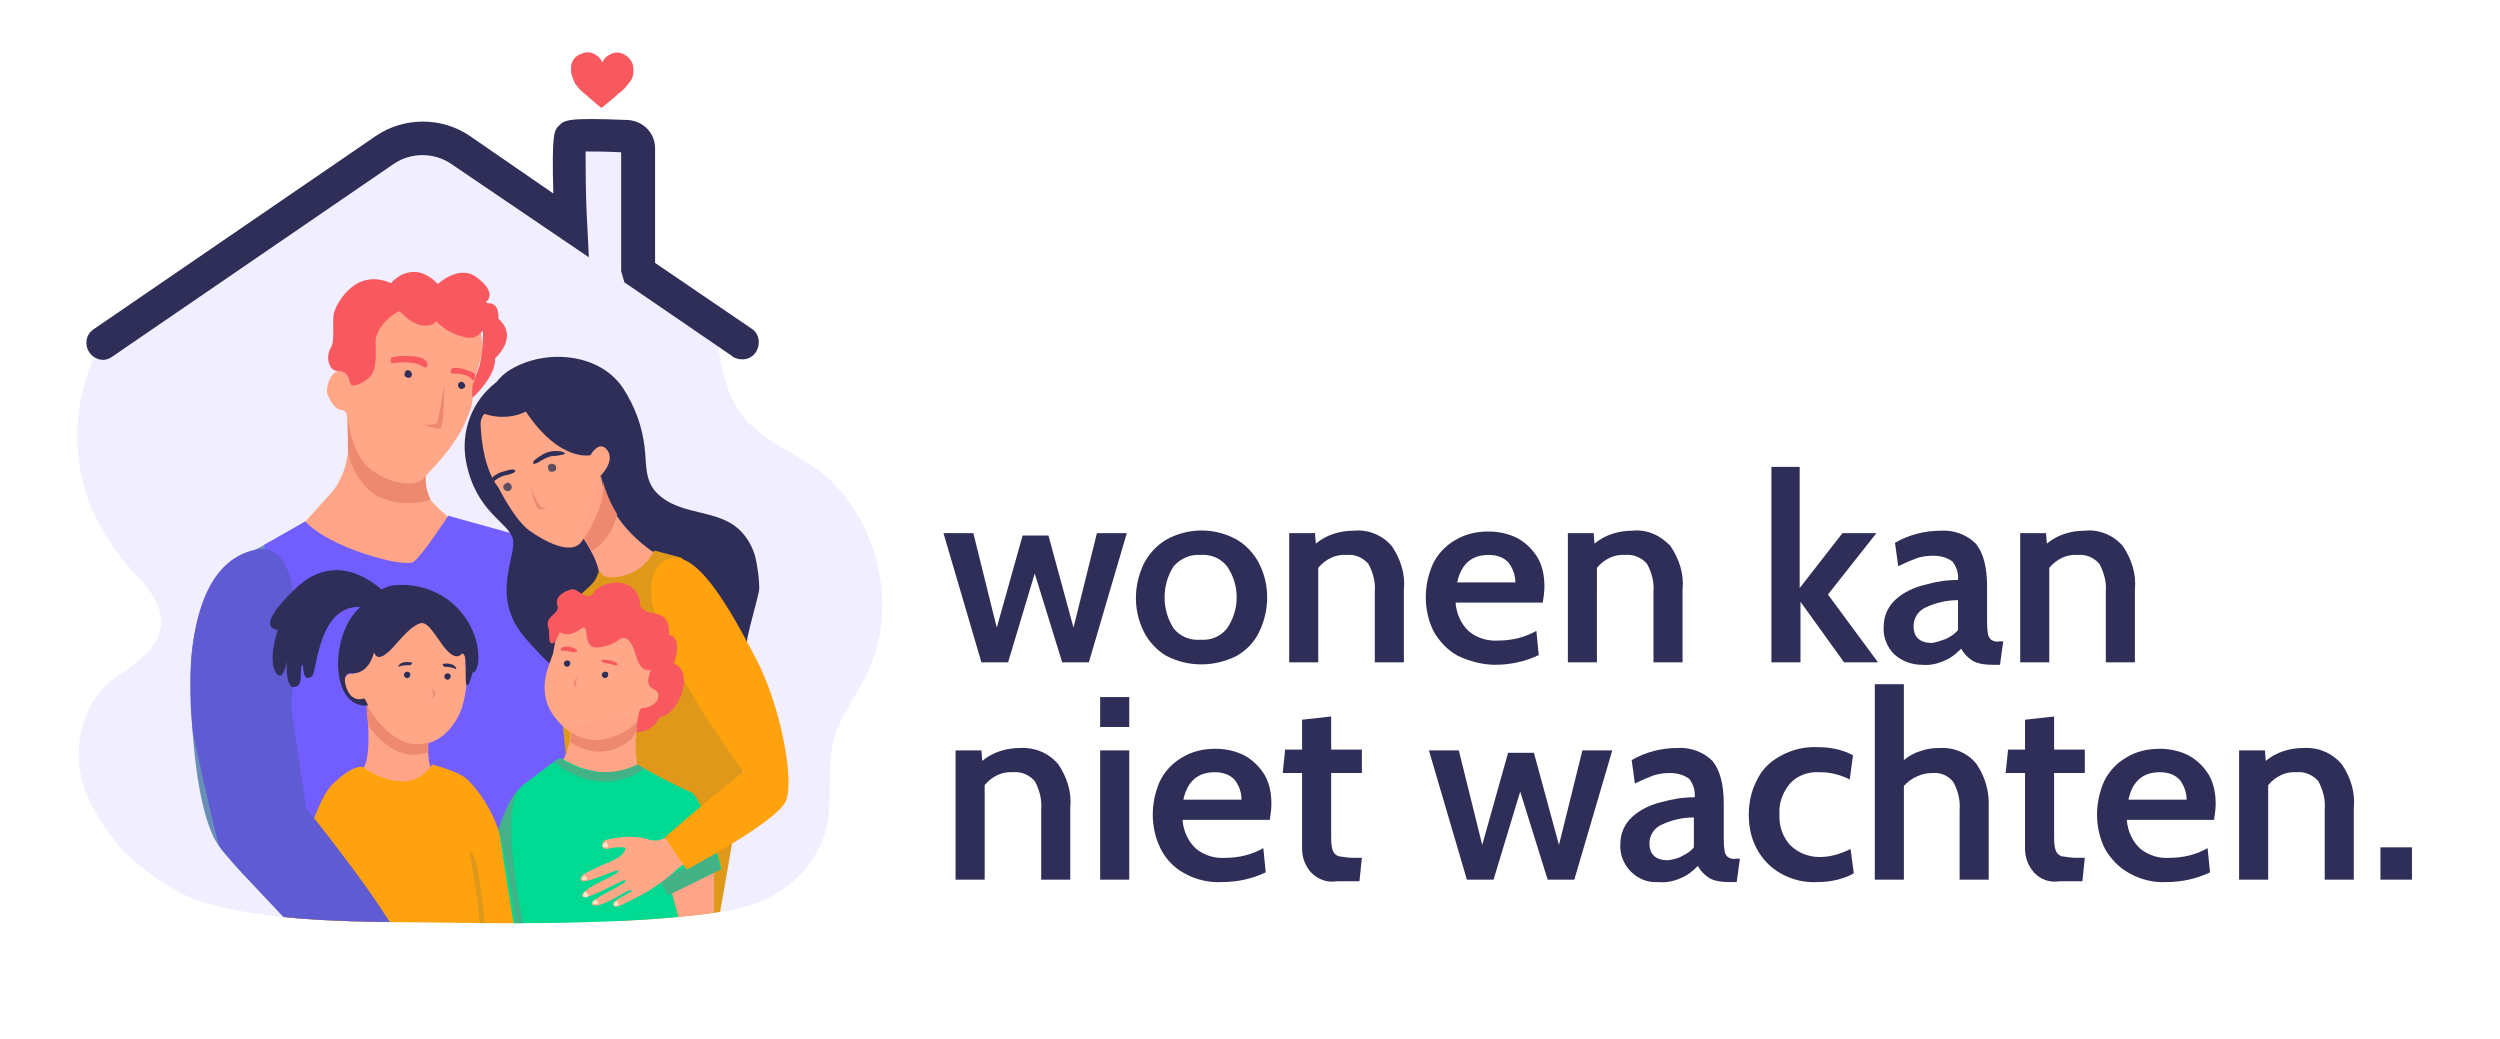 <?xml version="1.0" encoding="utf-8"?>
<!-- Generator: Adobe Illustrator 26.0.3, SVG Export Plug-In . SVG Version: 6.00 Build 0)  -->
<svg version="1.1" id="Group_116" xmlns="http://www.w3.org/2000/svg" xmlns:xlink="http://www.w3.org/1999/xlink" x="0px" y="0px"
	 viewBox="0 0 309.5 128.6" style="enable-background:new 0 0 309.5 128.6;" xml:space="preserve">
<style type="text/css">
	.st0{clip-path:url(#SVGID_00000173850399277938933240000004457382353057843618_);}
	.st1{fill:#F1EFFF;}
	.st2{fill:#698FB8;}
	.st3{fill:#725EFF;}
	.st4{fill:#FFA587;}
	.st5{fill:#ED896E;}
	.st6{fill:#2F2E58;}
	.st7{fill:#FFA787;}
	.st8{fill:#FFA20E;}
	.st9{fill:#DF9819;}
	.st10{fill:#00D992;}
	.st11{fill:#43B286;}
	.st12{fill:#5F5BD3;}
	.st13{fill:#FFE3C7;}
	.st14{fill:#F8595F;}
	.st15{fill:#5E4E61;}
</style>
<g id="Group_115">
	<g id="Group_112" transform="translate(0 10.453)">
		<g>
			<defs>
				<path id="SVGID_1_" d="M72.8,6.5c-2.4,0.3-0.7,9.5-4.4,9.7c-1.5,0.1-4.3-2.3-7.1-4.7c-3-2.5-6-5-7.7-4.7c-6,1.3-11.5,3.4-14.4,6
					c-5.2,4.7-11.3,6-16.3,10.9c-3.1,3-7.5,3.7-9.9,7.5c-3.8,6.3-4.5,14.1-1.8,21c1.5,3.3,3.5,6.4,6.1,9c2.6,2.9,3.9,5.8,1.1,9
					c-1.2,1.2-2.6,2.3-4.2,3.2c-3.6,2.6-5.1,7.7-4.2,12.1c1.2,5.7,7.4,12.9,12.3,14.8c9.7,3.8,23.4,3.3,35.2,3.5
					c36.2,0.5,39.6-3.6,40.3-4c4.3-2.6,8-11.4,6.4-15.3c-1.4-3.2,0.6-6,2.7-8.3c2.6-3,4.3-5.5,4.3-9.6c0-1.2-0.1-2.3-0.2-3.4
					c-0.4-3.7-1.5-7.3-3.4-10.6c-2.9-5-7.2-6.7-12.1-9c-5-2.3-5.4-8.7-6.7-15.7c-0.5-3-8-2-9.2-5c-2-4.9,1.9-16.4-5.7-16.4
					C73.4,6.4,73.1,6.5,72.8,6.5"/>
			</defs>
			<clipPath id="SVGID_00000160873692386617541120000001246840637504484794_">
				<use xlink:href="#SVGID_1_"  style="overflow:visible;"/>
			</clipPath>
			<g style="clip-path:url(#SVGID_00000160873692386617541120000001246840637504484794_);">
				<path class="st1" d="M73.7,6.4c-0.3,0-0.6,0-0.9,0.1c-2.4,0.3-0.7,9.5-4.4,9.7c0,0,0,0-0.1,0c-1.5,0-4.3-2.4-7.1-4.7
					c-2.8-2.4-5.6-4.7-7.4-4.7c-0.1,0-0.2,0-0.3,0c-6,1.3-11.5,3.4-14.4,6c-5.2,4.7-11.3,6-16.3,10.9c-3.1,3-7.5,3.7-9.9,7.5
					c-3.8,6.3-4.5,14.1-1.8,21c1.5,3.3,3.5,6.4,6.1,9c2.3,2.6,3.7,5.9,1.1,8.9c-1.6,1.8-3.9,2.9-5.6,4.7c-3.2,3.3-3.9,8.5-2.3,12.8
					c2.6,7,10.2,12.6,16.9,14.5c3.7,1.1,7.5,1.4,11.2,1.4c3.1,0,6.2-0.2,9.3-0.4c3.1-0.2,6.2-0.4,9.3-0.4c0.8,0,1.6,0,2.4,0
					c3.8,0.2,7.6,0.2,11.4,0.2c3.3,0,6.6,0,9.9-0.1c5.9-0.1,11.4,0.2,16.3-3.3c2.3-1.6,4.1-4,5-6.7c1.2-3.8,0.1-7.8,1.1-11.6
					c0.7-2.8,2.6-5.2,3.9-7.8c1.6-3.1,2.3-6.6,2.1-10.1v0c-0.3-5.1-2.3-10-5.8-13.7c-3.3-3.5-7.3-4.3-10.7-7.7
					c-3.6-3.6-3.6-9.2-4.5-13.9c-0.5-3-8-2-9.2-5C77.3,18,81.3,6.4,73.7,6.4"/>
			</g>
			<g id="Group_111" style="clip-path:url(#SVGID_00000160873692386617541120000001246840637504484794_);">
				<path id="Path_190" class="st2" d="M65.3,56.2c0,0-7.2-1.7-9.9-2.7c0,0-2.2,4.9-4.3,5.7c0,0-10.3-1.3-13.4-5c0,0-6,3.5-8.3,4.5
					s-5.8,6.3-5.8,14.3s0.9,16.3,2.9,20.3s17.4,17.7,17.4,17.7l6.6-4c0,0-7.5-9.1-11.4-12.9c0,0,24.3,4,26.9,2.5
					C75,91.5,72.8,59.5,65.3,56.2"/>
				<path id="Path_191" class="st3" d="M38.6,91.3l-1.1-1.2l-1.9-12.8c-0.1-2.6-0.1-5.2,0-7.8c0.3-1.5,8.2-5.9,11.1-6.6
					c9.2-2.4,19.7-8.2,19.7-8.2l10.8,23.2l2.2,21.6H52.6L38.6,91.3z"/>
				<path id="Path_192" class="st4" d="M42.8,40.3c0,0,1.7,6.7-2.1,10.6L37,55c0,0,10,6.6,14.5,4.6s4.8-5.4,4.8-5.4
					s-3.2-2.4-3.5-3.7c-0.1-1.6-0.1-3.1,0.1-4.7L42.8,40.3z"/>
				<path id="Path_193" class="st3" d="M67.4,56.7l-11.9-3.3c0,0-3.2,4.9-4.3,5.7s-10.4-1.7-13.4-5l-5.1,2.9c0,0,2.8,15.6,2.8,17.2
					s35.5-9,35.5-9L67.4,56.7z"/>
				<path id="Path_194" class="st5" d="M46.9,47.2c-2.5-1.4-3.9-5.8-3.9-5.8s0.1,4.1,0.1,4.1c0.4,2,1.4,3.7,2.9,5
					c2.4,1.8,6.1,1.4,7.3,0.9c-0.5-1.1-0.7-2.2-0.7-3.4C50.8,48.6,48.7,48.3,46.9,47.2"/>
				<path id="Path_195" class="st6" d="M61.4,36.9c-3,2.3-4.4,6.1-3.7,9.8c1.2,6.3,5.3,7.5,5.8,9.6s-2.9,7.1,1.5,12.2s4.7,4,4.7,4
					l8.5-7.9L61.4,36.9z"/>
				<path id="Path_196" class="st7" d="M59.5,41.9c0,0,0,5.2,2.2,8c0,0,2,4,3.8,5.3s5.2,3.2,6.5,1.4s3-5,2.6-7.4l-0.1-0.9
					c0.8-0.5,1.2-1.4,1.2-2.3c-0.1-1.7-1.8-1.7-2.1-0.8s-2.2,0.6-2.4,0.2s-3.5-6.6-7.1-6.2S59.6,40.8,59.5,41.9"/>
				<path id="Path_197" class="st6" d="M59.5,40.6c0,0,1.1-3.8,3.7-5.3c4.3-2.6,11.1-2.1,14,2.4c1.4,2.2,2.3,4.6,2.6,7.2
					c0.3,2.4-0.1,4.5,2.1,6.2c2.8,2.2,6.9,1.6,9.5,3.9c1.1,1,1.9,2.4,2.2,3.9c0.2,1.1,0.4,2.3,0.4,3.5c0,0.8-1.8,6.5-1.5,6.9
					c0,0-6.4-10.3-9-10.6c-1.9-0.2-6.2,3.3-8.9-7.1l-0.3-3.1c0,0,1.9-1.8,0.9-3.2c-1-1.4-2.1,0.6-2.1,0.6s-3.8,0.9-8-5.4
					C63.5,41.3,61.4,41.4,59.5,40.6"/>
				<path id="Path_198" class="st4" d="M45.4,77c0,0,0.7,6.1-0.4,7.6c2.4,2.1,5.9,2.4,8.5,0.6c-0.5-1.3-0.6-2.7-0.4-4.1l-6.8-5
					l-1-0.4L45.4,77z"/>
				<path id="Path_199" class="st7" d="M45,76.3c0,0,2.6,5.2,6.5,5.4s5.5-4,5.6-4.3c0.4-1,1-4.3,0.6-5.2c-0.4-1,1-2.2,0-4.4
					c-0.7-1.5-7.1-5.7-11-4.5c-4,1.2-2.9,9.7-2.9,9.7s-1.1-0.4-1.2,1.1c-0.1,1.1,0.7,2.1,1.8,2.3C44.6,76.4,44.8,76.4,45,76.3"/>
				<path id="Path_200" class="st5" d="M53,81.5c-0.5,0.1-1,0.2-1.5,0.2c-3.2-0.2-5.4-3.7-6.1-4.9l0,0.7c0,0,0,0.5,0.2,1.9
					c1.1,1.5,3,3.4,5.3,3.6c0.7,0,1.4-0.1,2.1-0.3C52.9,82.3,53,81.9,53,81.5"/>
				<path id="Path_201" class="st8" d="M53.5,84.2c0,0,3.7,0.9,4.6,2.1c2.1,2.2,3.5,5,4.2,8c1,4.7,2.1,13.5,2.1,13.5l-30.1,0.2
					c0,0,3.6-18.3,6.9-21.4c2.6-2.5,3.7-2.1,3.7-2.1S50.5,88.7,53.5,84.2"/>
				<path id="Path_202" class="st9" d="M58.1,95.2c0,0,2.5,10.9,0.7,15.3l1.7-0.7C60.5,109.8,59.5,93.8,58.1,95.2"/>
				<path id="Path_203" class="st6" d="M48.8,62c3.3-0.3,6.5,1,8.5,3.6c2.6,3.3,2.1,7.3,1.2,7.2c0,0-0.4,1.7-0.7,1.6s0-3.1-0.3-3.7
					s-0.4,0.1-0.9,0.1c-1.7,0-3.1-4.4-4.5-4.1c-1,0.2-2.3,1.7-3.1,2.6c-0.6,0.7-2.2,2.5-2.7,1c0,0-0.5,2.5-2.5,2.6
					c-0.3,0-0.9-0.2-1.1,0.6c-0.1,0.5,0.4,3.2,2.4,2.5c0,0,0.6,0.9,0.4,0.9c-4.7,0.3-4.7-8.9-0.9-12.2C44.5,64.7,46.7,62.2,48.8,62"
					/>
				<path id="Path_204" class="st4" d="M71.8,55.6c0,0,2.5,3.3,2.4,5.5c0,0,3.1,3,7.3-2.8c0,0-6.3-3.6-7.1-9.9L71.8,55.6z"/>
				<path id="Path_205" class="st5" d="M74.6,49l0,0.2c0.4,2.2-1.1,5.2-2.3,7c0.4,0.5,0.7,1.1,1,1.6c1.6-1.1,2.7-2.7,3.1-4.6
					C75.6,51.9,75,50.5,74.6,49"/>
				<path id="Path_206" class="st9" d="M73.9,60.9c-0.7,1.9-3.9,2.3-4.7,7.8s3.5,34.6,3.5,34.6l16.1,1.1c0,0,4.5-24.8,4.1-26.9
					s-6.6-16.3-8.5-18.9l-3.4-0.9c-0.8,1.7-2.4,2.9-4.2,3.2C73.5,61.6,74.6,59.1,73.9,60.9"/>
				<path id="Path_207" class="st7" d="M69.2,66.7c0,0-0.4,1.8-0.7,3.6c-0.2,1.1-2.5,4.7,0.3,8.2s6.2,3,8.9,1.3
					c1.9-1.3,1.7-2.4,1.7-2.4s3-0.3,1.9-2.9C80.3,72.2,78.9,62.2,69.2,66.7"/>
				<path id="Path_208" class="st4" d="M70.6,79.4c0.1,1.5-0.2,3.1-1,4.4c2.7,2,6.4,2.2,9.3,0.5c0,0-0.7-4.3,0.5-6.3L70.6,79.4z"/>
				<path id="Path_209" class="st5" d="M77.8,79.8c-2.1,1.4-4.7,2-7.1,0.4c0,0.2-0.1,0.9-0.1,1.2c0,0.1,0.8,0.5,0.9,0.5
					c0.3,0.2,0.6,0.3,0.9,0.4c0.6,0.2,1.2,0.3,1.8,0.3c1,0,2-0.3,2.9-0.8c0.4-0.2,0.8-0.5,1.1-0.8c0.3-0.4,0.5-0.8,0.7-1.3
					c0.1-0.4,0.1-0.8,0.3-1.1C78.7,79.1,78.3,79.5,77.8,79.8"/>
				<path id="Path_210" class="st4" d="M88.4,96.7v9.7l-3.4,0.5l-2.6-9.7L88.4,96.7z"/>
				<path id="Path_211" class="st10" d="M61.8,92.1c0,0,1.3-4,3-5.4c1.4-1.1,3.6-2.7,4.3-3.2c0.1-0.1,0.3-0.1,0.5,0
					c1,0.6,5.3,3,9.3,0.7c2.1,1.2,4.3,2.4,6.6,3.4c1.5,0.5,3.8,9.5,3.8,9.5s-6.1,3-6.1,2.7s-2-6.4-2-6.4c0.2,0.4,1.4,4.4,3.6,12.8
					L64.1,107C64.1,107,61.7,92.5,61.8,92.1"/>
				<path id="Path_212" class="st11" d="M82.7,100.4l6.5-3.2l-0.6-2l-7,3.3L82.7,100.4z"/>
				<path id="Path_213" class="st11" d="M69.5,83.5c2.8,1.9,6.3,2.2,9.4,0.7l0.9,0.5c0,0-5,4.1-11.2-0.8l0.6-0.4
					C69.3,83.5,69.4,83.5,69.5,83.5"/>
				<path id="Path_214" class="st11" d="M64.4,87.1c0,0-3.1,1.6,1,19.9h-1.1c0,0-1.3-10.8-2.6-14.7C61.7,92.2,62.9,88.3,64.4,87.1"
					/>
				<path id="Path_215" class="st12" d="M36,76.8l1.9,12.8c0,0,11.7,14.4,12.5,18.5l-7.1,3.6c0,0-15.8-16.4-16.2-17.5
					s-3.2-13.8-3.2-13.8s-2.8-20.5,7.7-22.8C39.2,55.9,36,76.8,36,76.8"/>
				<path id="Path_216" class="st6" d="M47.4,62.7c0,0-5.3-5.5-10.7-0.4c-5.6,5.3-2.3,5.2-2.3,5.2s-1.4,4-0.1,5.5
					c0.8,0.9,1.2-1.6,1.2-1.6s-0.2,3.1,0.8,3.2c1.4,0,0.7-1.9,1.1-2.7c0.3-0.6-0.2,2.3,1.2,1.4c0.7-0.5,0.7-9.1,6.3-8.6
					S47.4,62.7,47.4,62.7"/>
				<path id="Path_217" class="st7" d="M83.9,97.1c-1.3,1.2-2.8,2.3-4.4,3.2c-2.1,1-3.3,1.9-3.6,1.3c-0.3-0.5,2.1-1.5,2.3-1.7
					s-0.2-0.2-0.6,0c-0.4,0.2-3.9,2.4-4.3,1.6c-0.4-0.7,4.7-2.6,4.1-3c-0.3-0.1-5,2.7-5.3,2c-0.4-0.8,4-2.5,4.4-3
					c0.7-0.9-4.3,1.8-4.6,1c-0.3-0.7,1.6-1.3,1.9-1.5c0.7-0.4,1.5-0.6,2.2-1c0.5-0.2,0.9-0.5,1.2-0.9c0.1-0.2,0.3-0.4,0.2-0.6
					c-0.1-0.1-0.9-0.1-1.5,0c-0.6,0.1-1.1,0.3-1.3-0.1c-0.1-0.4,0.1-0.8,0.5-0.9c0,0,0,0,0,0c1.7-0.4,3.4-0.5,5-0.1
					c0.4,0.2,0.9,0.2,1.3,0.2c0.3-0.1,0.7-0.2,1-0.3c0.8-0.4,1.7-0.9,2.5-1.4c-0.2-0.1-0.2,0.2-0.1,0.4c0.5,1,0.9,2,1.4,3L83.9,97.1
					z"/>
				<path id="Path_218" class="st13" d="M72.5,99.9c0,0-0.5,0.3-0.3,0.6s0.7,0,0.7,0C72.8,100.2,72.7,100,72.5,99.9"/>
				<path id="Path_219" class="st13" d="M72.4,97.9c0,0-0.5,0.3-0.4,0.5s0.7,0,0.7,0C72.7,98.2,72.5,98,72.4,97.9"/>
				<path id="Path_220" class="st13" d="M75.1,93.8c0,0-0.6,0.1-0.5,0.5c0.1,0.3,0.7,0.1,0.7,0.1C75.3,94.2,75.2,93.9,75.1,93.8"/>
				<path id="Path_221" class="st13" d="M73.7,100.9c0,0-0.5,0.3-0.3,0.5s0.7,0,0.7,0C74.1,101.2,73.9,101,73.7,100.9"/>
				<path id="Path_222" class="st13" d="M76.3,101.1c0,0-0.4,0.2-0.3,0.5s0.6,0,0.6,0C76.6,101.3,76.5,101.2,76.3,101.1"/>
				<path id="Path_223" class="st8" d="M82.4,58.9c3.7-2,8.2,6.5,11.2,12.2s4.8,15,3.7,17.6S85,97.2,85,97.2l-2.7-4
					c0,0,7.5-6.5,9.8-8.1C92.1,85.1,75.2,63,82.4,58.9"/>
				<path id="Path_224" class="st14" d="M67.9,67.3c0.2,0.5-0.1,1.8,0.4,1.9s1-1.4,1-1.4s1,0.8,2.6-0.4c1.2-0.9,0.1,2.3,1.9,2.3
					c1,0,2.1-0.4,2.9-1c0.9-0.6,1.5,0.5,1.8,1.3s0.6,2.8,2.1,2.5c0,0-0.9,1.8,0.2,2.3s0.7,1.2,0.5,1.6c-0.5,0.5-1.1,0.8-1.8,0.8
					c-0.6,0-0.7,3-0.7,3c1.2,0,2.4-0.7,2.8-1.8c0,0,1.6-0.2,2.6-2.5c0.6-1.2,0.9-3.7-0.8-4.2c0,0,1.3-3.1-0.6-3.6
					c0,0,0.4-2.3-1.7-2.6s-1.9-1.3-1.9-1.6c-0.3-1.5-1.7-2.4-3.2-2.2c-0.1,0-0.1,0-0.2,0c-2.4,0.4-2.2,1.5-2.7,1.6
					c-1,0.2-1.6-0.9-2.3-0.8c-0.9,0.2-2.2,0.9-1.8,2S67.3,65.8,67.9,67.3"/>
				<path id="Path_225" class="st6" d="M70.6,71.7c0,0.2-0.2,0.4-0.4,0.4s-0.4-0.2-0.4-0.4c0-0.2,0.2-0.4,0.4-0.4c0,0,0,0,0,0
					C70.4,71.3,70.6,71.4,70.6,71.7"/>
				<path id="Path_226" class="st6" d="M50.8,73.1c0,0.2-0.2,0.4-0.4,0.4S50,73.3,50,73.1c0-0.2,0.2-0.4,0.4-0.4c0,0,0,0,0,0
					C50.6,72.7,50.8,72.8,50.8,73.1"/>
				<path id="Path_227" class="st6" d="M55.8,73.3c0,0.2-0.2,0.4-0.4,0.4s-0.4-0.2-0.4-0.4c0-0.2,0.2-0.4,0.4-0.4c0,0,0,0,0,0
					C55.7,72.9,55.8,73.1,55.8,73.3"/>
				<path id="Path_228" class="st6" d="M75.3,73.1c0,0.2-0.2,0.4-0.4,0.4s-0.4-0.2-0.4-0.4c0-0.2,0.2-0.4,0.4-0.4c0,0,0,0,0,0
					C75.2,72.7,75.3,72.8,75.3,73.1"/>
				<path id="Path_229" class="st14" d="M76.4,71.9C76.4,72,76.4,72,76.4,71.9c-0.3,0-0.5,0-0.6-0.1c-0.2-0.1-0.4-0.1-0.6-0.1
					c-0.6-0.1-0.9-0.3-0.7-0.4c0.2-0.2,0.8,0,1,0c0.2,0,0.4,0.1,0.6,0.2C76.2,71.5,76.6,71.7,76.4,71.9"/>
				<path id="Path_230" class="st14" d="M69.4,70C69.4,70,69.4,70,69.4,70c0.1,0.2,0.4,0.1,0.5,0.1c0.2,0,0.5,0.1,0.7,0.1
					c0.6,0.2,1,0,0.8-0.2c-0.1-0.1-0.2-0.1-0.3-0.2c-0.2-0.1-0.4-0.1-0.6-0.2C70.2,69.6,69.5,69.5,69.4,70
					C69.4,69.9,69.4,70,69.4,70"/>
				<path id="Path_231" class="st5" d="M71.7,73.1c-0.2,0.3-0.3,0.5-0.4,0.8c0,0.1,0,0.3,0,0.4c0,0.1,0.1,0.3,0.3,0.3
					c-0.1,0-0.2,0-0.3,0c-0.1,0-0.1-0.1-0.2-0.2c-0.1-0.2-0.1-0.4,0-0.5c0.1-0.2,0.1-0.3,0.3-0.4C71.5,73.3,71.6,73.2,71.7,73.1"/>
				<path id="Path_232" class="st5" d="M53.2,74.4c0.2,0.3,0.3,0.5,0.4,0.8c0,0.1,0,0.3,0,0.4c0,0.1-0.1,0.3-0.3,0.3
					c0.1,0,0.2,0,0.3,0c0.1,0,0.1-0.1,0.2-0.2c0.1-0.2,0.1-0.4,0-0.5c-0.1-0.2-0.1-0.3-0.3-0.4C53.4,74.6,53.3,74.5,53.2,74.4"/>
				<path id="Path_233" class="st6" d="M49.3,72.1c0.5-0.2,0.9-0.2,1.4-0.2c0,0,0.1,0,0.1,0c0.1-0.1,0.3-0.2,0.2-0.3
					C50.9,71.5,49.5,71.3,49.3,72.1C49.2,72.1,49.2,72.1,49.3,72.1C49.3,72.1,49.3,72.1,49.3,72.1"/>
				<path id="Path_234" class="st6" d="M56.5,72.4c-0.4-0.2-0.9-0.3-1.4-0.3c0,0-0.1,0-0.1,0c-0.1-0.1-0.2-0.2-0.2-0.3
					C55,71.6,56.4,71.6,56.5,72.4C56.6,72.4,56.6,72.4,56.5,72.4C56.5,72.4,56.5,72.4,56.5,72.4"/>
				<path id="Path_235" class="st15" d="M63.3,49.6c0.1,0.2,0.1,0.5-0.2,0.7c-0.2,0.1-0.5,0.1-0.7-0.2s-0.1-0.5,0.2-0.7c0,0,0,0,0,0
					C62.8,49.2,63.1,49.3,63.3,49.6C63.3,49.6,63.3,49.6,63.3,49.6"/>
				<path id="Path_236" class="st15" d="M68.8,47.2c0.1,0.3,0.1,0.6-0.2,0.7c-0.3,0.1-0.6,0.1-0.7-0.2s-0.1-0.6,0.2-0.7c0,0,0,0,0,0
					C68.3,46.9,68.7,47,68.8,47.2C68.8,47.2,68.8,47.2,68.8,47.2"/>
				<path id="Path_237" class="st6" d="M66,46.9c0.1,0.3,1.1-0.4,1.3-0.5c0.4-0.2,0.8-0.4,1.2-0.4c0.4,0,0.9-0.1,1.3-0.2
					c0.5-0.2-0.4-0.4-0.6-0.4c-0.8-0.1-1.6,0.1-2.3,0.6C66.7,46.1,65.9,46.6,66,46.9"/>
				<path id="Path_238" class="st6" d="M63.8,47.8c0.1,0.3-1.1,0.6-1.3,0.6c-0.7,0.2-1.3,0.6-1.8,1.2c-0.2,0.2-0.6,0.7-0.5,0.1
					c0.1-0.4,0.4-0.7,0.7-1c0.4-0.4,1-0.7,1.5-0.8C62.7,47.8,63.6,47.5,63.8,47.8"/>
				<path id="Path_239" class="st7" d="M43,40.9c0,0,0.4,4.6,2.6,6.5c2.6,2.3,6,2.3,6.7,1.5s4.3-4.2,5.6-7.8c0.5-1,0.7-2.1,0.6-3.1
					c-0.1-1,0.7-2.7,0.9-3.7c0.4-1.3,0.4-2.7,0-3.9c-0.7-2.1-12.7-5.1-13.6-3.6s-2.6,9.7-2.6,9.7s-0.3-1.1-1.3-1s-1.7,2.1-1.3,3
					s0.9,1.7,1.6,1.8S43,40.9,43,40.9"/>
				<path id="Path_240" class="st14" d="M60.8,28.2c0,0-0.7,3.7-3.2,3.1c-1.4-0.3-2.7-1-3.6-2c0,0-0.4,0.8-1.9,0.5s-2.4-1.7-2.7-1.7
					s-3,1.8-2.9,3.9s0,3.6-0.8,4.3s-2.1,1.3-2.3,0.8s-0.3-1.6-1.5-1.6s-1.6-1.7-1-2.8c0.7-1.1,0.1-3.4,0.5-4.6s2.7-5.4,7-3.5
					c0,0,2.6-3.2,5.8,0.1c0,0,2.6-2.4,4.7-0.9s1.9,2.6,1.3,3.1C60.1,27,61,27.5,60.8,28.2"/>
				<path id="Path_241" class="st14" d="M58.5,38.8c0,0,2.9-2.6,2.8-4.9c0,0,3-2.6,0.4-4.9c0,0,0.3-2.7-2.2-1.7c0,0,0.3,3.1,0.3,3.2
					c0,1.4-0.1,2.8-0.4,4.2c-0.2,0.7-0.5,1.3-0.7,2C58.4,37.3,58.4,38.1,58.5,38.8"/>
				<path id="Path_242" class="st6" d="M51,35.9c0,0.3-0.3,0.5-0.5,0.4c-0.3,0-0.5-0.3-0.4-0.5c0-0.3,0.3-0.5,0.5-0.4c0,0,0,0,0,0
					C50.8,35.4,51,35.7,51,35.9C51,35.9,51,35.9,51,35.9"/>
				<path id="Path_243" class="st6" d="M57.6,37.3c0,0.2-0.2,0.4-0.5,0.4c-0.2,0-0.4-0.2-0.4-0.5c0-0.2,0.2-0.4,0.5-0.4
					C57.4,36.9,57.6,37.1,57.6,37.3"/>
				<path id="Path_244" class="st14" d="M48.7,34.5c0,0,2.4-0.4,3.6,0.4c0,0,0.5,0.3,0.6,0s0-1-1.4-1.2s-3.1,0-3.1,0.2
					S48.2,34.6,48.7,34.5"/>
				<path id="Path_245" class="st14" d="M55.8,35.5c0,0.1,0.1,0.3,0.2,0.3c0,0,0,0,0,0c0.4,0,1.8,0,2.3,0.6c0.6,0.7,0.5-0.6,0.5-0.6
					c-0.7-0.4-1.6-0.7-2.4-0.7C56.1,35,55.8,35.2,55.8,35.5"/>
				<path id="Path_246" class="st5" d="M55,37.1c0,0,0,4.8-0.4,5.4c-0.2,0.4-2.2-0.4-2.2-0.4s1.5,0.1,1.7-0.2
					C54.3,41.6,55,37.1,55,37.1"/>
				<path id="Path_247" class="st5" d="M65.7,49.8c0,0,0.5,2.7,1.1,2.8s0.8-0.2,0.8-0.2c-0.2,0.1-0.5,0-0.7-0.1
					C66.4,51.5,66,50.7,65.7,49.8"/>
			</g>
		</g>
		<path id="Path_269" class="st6" d="M12.8,34.1c-1.1,0-2.1-0.9-2.1-2.1c0-0.7,0.3-1.3,0.9-1.7L46.5,6.4c3.5-2.4,8.2-2.4,11.7,0
			l10.3,7.1c-0.2-7.5,0.1-7.8,0.7-8.4c0.7-0.7,1-1,8.5-0.7c1.9,0.1,3.4,1.6,3.4,3.5v14.2L93,30.2c1,0.6,1.2,1.9,0.6,2.9
			c-0.6,1-1.9,1.2-2.9,0.6c0,0-0.1-0.1-0.1-0.1l-13.3-9.1l-0.4-1.4V8.4c-2.1-0.1-3.5-0.1-4.4-0.1c0,2,0,5.8,0.2,9l0.2,4.1L55.8,9.8
			c-2.1-1.4-4.9-1.4-7,0L13.9,33.7C13.6,33.9,13.2,34.1,12.8,34.1"/>
		<path id="Path_268" class="st14" d="M70.7-2.1c0-0.1,0-0.1,0-0.2C70.8-3,71.3-3.6,72-3.8c0.8-0.4,1.7-0.1,2.3,0.6
			c0.1,0.2,0.2,0.3,0.3,0.5c0,0,0,0,0-0.1c0.2-0.4,0.5-0.7,0.9-0.9c0.7-0.4,1.5-0.3,2.1,0.2c0.5,0.4,0.8,0.9,0.8,1.5
			c0.1,0.7-0.1,1.4-0.6,1.9c-0.3,0.4-0.7,0.9-1.2,1.2c-0.6,0.6-1.3,1.1-2,1.7c-0.1,0.1-0.2,0.1-0.3,0c0,0,0,0,0,0
			c-0.7-0.6-1.4-1.2-2.1-1.8c-0.4-0.3-0.7-0.7-1-1.1C71-0.6,70.8-1,70.7-1.5c0,0,0,0,0,0L70.7-2.1z"/>
	</g>
	<path id="Path_249" class="st6" d="M116.8,66h3.7l2.9,11.7l3.2-11.4h3.2l3.1,11.4l2.9-11.7h3.7l-4.7,16h-3.3L128.1,71L124.8,82
		h-3.3L116.8,66z"/>
	<g id="Group_114">
		<g>
			<g id="Group_113">
				<path id="Path_250" class="st6" d="M144.4,81.2c-1.2-0.7-2.2-1.8-2.8-3c-1.3-2.6-1.3-5.7,0-8.4c0.6-1.2,1.6-2.3,2.8-3
					c2.7-1.5,6-1.5,8.7,0c1.2,0.7,2.2,1.8,2.8,3c1.3,2.6,1.3,5.7,0,8.4c-0.6,1.3-1.6,2.3-2.8,3C150.3,82.6,147.1,82.6,144.4,81.2
					 M151.9,77.8c1.6-2.3,1.6-5.4,0-7.7c-0.8-1-2-1.5-3.3-1.4c-1.3-0.1-2.5,0.5-3.3,1.4c-1.5,2.3-1.5,5.4,0,7.7c0.8,1,2,1.5,3.3,1.4
					C149.9,79.3,151.1,78.8,151.9,77.8"/>
				<path id="Path_251" class="st6" d="M172.3,67.6c1.1,1.6,1.7,3.5,1.5,5.4V82h-3.6v-8.7c0.1-1.2-0.2-2.4-0.8-3.5
					c-0.7-0.8-1.7-1.2-2.7-1.1c-1.3-0.1-2.6,0.5-3.5,1.6V82h-3.6V66h3.2l0.1,1.3c1.3-1.1,3-1.6,4.7-1.6
					C169.4,65.5,171.2,66.3,172.3,67.6"/>
				<path id="Path_252" class="st6" d="M180.5,81.2c-1.3-0.7-2.3-1.8-3-3c-1.3-2.6-1.3-5.7-0.1-8.4c0.6-1.2,1.5-2.2,2.7-2.9
					c1.3-0.8,2.7-1.1,4.2-1.1c1.3,0,2.6,0.3,3.7,0.9c1,0.6,1.8,1.4,2.4,2.4c0.6,1.1,0.8,2.3,0.8,3.5c0,0.7-0.1,1.3-0.2,2h-10.8
					c0.1,1.4,0.7,2.7,1.7,3.6c1,0.8,2.3,1.2,3.6,1.1c1.7,0,3.3-0.4,4.7-1.2l0.3,3c-1.7,0.8-3.5,1.2-5.4,1.2
					C183.6,82.3,182,81.9,180.5,81.2 M187.6,72.1c0-0.9-0.3-1.7-0.8-2.4c-0.6-0.7-1.5-1-2.5-1c-2.1,0-3.4,1.1-3.9,3.4L187.6,72.1z"
					/>
				<path id="Path_253" class="st6" d="M206.8,67.6c1.1,1.6,1.7,3.5,1.5,5.4V82h-3.6v-8.7c0.1-1.2-0.2-2.4-0.8-3.5
					c-0.7-0.8-1.7-1.2-2.7-1.1c-1.3-0.1-2.6,0.5-3.5,1.6V82h-3.6V66h3.2l0.1,1.3c1.3-1.1,3-1.6,4.7-1.6
					C203.9,65.5,205.6,66.3,206.8,67.6"/>
				<path id="Path_254" class="st6" d="M219.2,57.8h3.6v15l5.3-6.8h4.2l-6,7.6l6.2,8.4h-4.2l-5.4-7.5V82h-3.6V57.8z"/>
				<path id="Path_255" class="st6" d="M234.5,81c-0.9-0.9-1.4-2.2-1.3-3.4c0-1.3,0.5-2.5,1.5-3.4c1-0.9,2.3-1.5,3.6-1.8
					c1.4-0.4,2.7-0.6,4.1-0.6c0.1-0.8-0.2-1.7-0.7-2.3c-0.7-0.5-1.5-0.7-2.4-0.7c-0.7,0-1.4,0.1-2,0.3c-0.8,0.3-1.5,0.6-2.3,1
					l-0.4-2.9c1.7-1,3.7-1.5,5.7-1.5c1.6-0.1,3.2,0.5,4.3,1.6c0.9,1.1,1.4,2.8,1.4,5.3v4c0,0.6,0,1.2,0.1,1.8c0,0.3,0.2,0.6,0.4,0.8
					c0.3,0.2,0.7,0.3,1,0.2h0.5l-0.4,2.9h-1c-0.8,0-1.7-0.1-2.4-0.5c-0.6-0.4-1.1-0.9-1.4-1.5c-0.6,0.6-1.3,1.2-2.1,1.5
					c-0.9,0.4-1.8,0.6-2.8,0.5C236.6,82.3,235.4,81.8,234.5,81 M240.9,79.1c0.6-0.3,1.1-0.6,1.5-1.1v-3.7c-1.4,0-2.7,0.3-4,0.9
					c-0.9,0.4-1.5,1.3-1.5,2.3c0,1.4,0.8,2.1,2.3,2.1C239.8,79.5,240.3,79.3,240.9,79.1"/>
				<path id="Path_256" class="st6" d="M262.8,67.6c1.1,1.6,1.7,3.5,1.5,5.4V82h-3.6v-8.7c0.1-1.2-0.2-2.4-0.8-3.5
					c-0.7-0.8-1.7-1.2-2.7-1.1c-1.3-0.1-2.6,0.5-3.5,1.6V82h-3.6V66h3.2l0.1,1.3c1.3-1.1,3-1.6,4.7-1.6
					C259.9,65.5,261.7,66.3,262.8,67.6"/>
				<path id="Path_257" class="st6" d="M131,94.6c1.1,1.6,1.7,3.5,1.5,5.4v8.9h-3.6v-8.7c0.1-1.2-0.2-2.4-0.8-3.5
					c-0.7-0.8-1.7-1.2-2.7-1.1c-1.3-0.1-2.6,0.5-3.5,1.6v11.7h-3.6v-16h3.2l0.1,1.3c1.3-1.1,3-1.6,4.7-1.6
					C128.1,92.5,129.8,93.2,131,94.6"/>
				<path id="Path_258" class="st6" d="M136.2,86.3h3.6V90h-3.6L136.2,86.3z M136.2,92.9h3.6v16h-3.6L136.2,92.9z"/>
				<path id="Path_259" class="st6" d="M146.6,108.1c-1.3-0.7-2.3-1.8-2.9-3c-1.3-2.6-1.3-5.7-0.1-8.4c0.6-1.2,1.5-2.2,2.7-2.9
					c1.3-0.8,2.7-1.1,4.2-1.1c1.3,0,2.6,0.3,3.7,0.9c1,0.6,1.8,1.4,2.4,2.4c0.6,1.1,0.8,2.3,0.8,3.5c0,0.7-0.1,1.3-0.2,2h-10.8
					c0.1,1.4,0.7,2.7,1.7,3.6c1,0.8,2.3,1.2,3.6,1.1c1.7,0,3.3-0.4,4.7-1.2l0.3,3c-1.7,0.8-3.5,1.2-5.4,1.2
					C149.7,109.3,148,108.9,146.6,108.1 M153.7,99c0-0.9-0.3-1.7-0.8-2.4c-0.6-0.7-1.5-1-2.5-1c-2.1,0-3.4,1.1-3.9,3.4H153.7z"/>
				<path id="Path_260" class="st6" d="M162.3,108c-0.7-0.8-1.1-1.8-1.1-2.9v-9.4h-2.4l0.3-2.9h2.1v-3.7l3.6-0.4v4.1h3.8v2.9h-3.8
					v7.7c0,0.7,0,1.3,0.2,1.9c0.1,0.3,0.4,0.6,0.7,0.7c0.6,0.1,1.3,0.2,1.9,0.2h1l-0.3,2.9h-2.8C164.3,109.3,163.2,108.9,162.3,108"
					/>
				<path id="Path_261" class="st6" d="M176.9,92.9h3.7l2.9,11.7l3.2-11.4h3.2l3.1,11.4l2.9-11.7h3.7l-4.7,16h-3.3L188.2,98
					l-3.3,10.9h-3.3L176.9,92.9z"/>
				<path id="Path_262" class="st6" d="M201.9,107.9c-0.9-0.9-1.4-2.2-1.3-3.4c0-1.3,0.5-2.5,1.5-3.4c1-0.9,2.3-1.5,3.6-1.8
					c1.4-0.4,2.7-0.6,4.1-0.6c0.1-0.8-0.2-1.7-0.7-2.3c-0.7-0.5-1.5-0.7-2.4-0.7c-0.7,0-1.4,0.1-2,0.3c-0.8,0.3-1.5,0.6-2.3,1
					l-0.4-2.9c1.7-1,3.7-1.5,5.7-1.5c1.6-0.1,3.2,0.5,4.3,1.6c0.9,1.1,1.4,2.8,1.4,5.3v4c0,0.6,0,1.2,0.1,1.8c0,0.3,0.2,0.6,0.4,0.8
					c0.3,0.2,0.7,0.3,1,0.2h0.5l-0.4,2.9h-1c-0.8,0-1.7-0.1-2.4-0.5c-0.6-0.4-1.1-0.9-1.4-1.5c-0.6,0.6-1.3,1.2-2.1,1.5
					c-0.9,0.4-1.8,0.6-2.8,0.5C204,109.3,202.8,108.8,201.9,107.9 M208.2,106c0.6-0.3,1.1-0.6,1.5-1.1v-3.7c-1.4,0-2.7,0.3-4,0.9
					c-0.9,0.4-1.5,1.3-1.5,2.3c0,1.4,0.8,2.1,2.3,2.1C207.1,106.4,207.7,106.3,208.2,106"/>
				<path id="Path_263" class="st6" d="M220.4,108.1c-1.2-0.7-2.2-1.7-2.9-3c-0.7-1.3-1-2.7-1-4.2c0-1.5,0.3-3,1-4.3
					c0.6-1.3,1.6-2.3,2.9-3c1.4-0.8,3.1-1.2,4.7-1.1c1.5,0,3,0.3,4.3,1l-0.4,3c-1.2-0.6-2.4-0.9-3.7-0.9c-1.4-0.1-2.8,0.4-3.7,1.4
					c-0.9,1.1-1.4,2.4-1.3,3.8c-0.1,1.4,0.4,2.8,1.3,3.8c1,1,2.3,1.5,3.7,1.5c1.3,0,2.6-0.4,3.8-1l0.4,3c-0.6,0.4-1.3,0.6-2,0.8
					c-0.8,0.2-1.6,0.3-2.5,0.3C223.4,109.3,221.8,108.9,220.4,108.1"/>
				<path id="Path_264" class="st6" d="M244.7,94.6c1.1,1.6,1.6,3.5,1.5,5.4v8.9h-3.6v-8.6c0.1-1.2-0.2-2.5-0.8-3.5
					c-0.6-0.8-1.6-1.2-2.6-1.1c-1.3,0-2.6,0.6-3.5,1.6v11.6h-3.6V84.7h3.6v9.4c0.6-0.5,1.3-0.9,2-1.1c0.8-0.3,1.6-0.4,2.4-0.4
					C241.9,92.5,243.6,93.2,244.7,94.6"/>
				<path id="Path_265" class="st6" d="M251.8,108c-0.7-0.8-1.1-1.8-1.1-2.9v-9.4h-2.4l0.3-2.9h2.1v-3.7l3.6-0.4v4.1h3.8v2.9h-3.8
					v7.7c0,0.7,0,1.3,0.2,1.9c0.1,0.3,0.4,0.6,0.7,0.7c0.6,0.1,1.3,0.2,1.9,0.2h1l-0.3,2.9H255C253.8,109.3,252.6,108.9,251.8,108"
					/>
				<path id="Path_266" class="st6" d="M263.6,108.1c-1.3-0.7-2.3-1.8-3-3c-1.3-2.6-1.3-5.7-0.1-8.4c0.6-1.2,1.5-2.2,2.7-2.9
					c1.3-0.8,2.7-1.1,4.2-1.1c1.3,0,2.6,0.3,3.7,0.9c1,0.6,1.8,1.4,2.4,2.4c0.6,1.1,0.8,2.3,0.8,3.5c0,0.7-0.1,1.3-0.2,2h-10.8
					c0.1,1.4,0.7,2.7,1.7,3.6c1,0.8,2.3,1.2,3.6,1.1c1.7,0,3.3-0.4,4.7-1.2l0.3,3c-1.7,0.8-3.5,1.2-5.4,1.2
					C266.7,109.3,265,108.9,263.6,108.1 M270.7,99c0-0.9-0.3-1.7-0.8-2.4c-0.6-0.7-1.5-1-2.5-1c-2.1,0-3.4,1.1-3.9,3.4H270.7z"/>
				<path id="Path_267" class="st6" d="M289.9,94.6c1.1,1.6,1.7,3.5,1.5,5.4v8.9h-3.6v-8.7c0.1-1.2-0.2-2.4-0.8-3.5
					c-0.7-0.8-1.7-1.2-2.7-1.1c-1.3-0.1-2.6,0.5-3.5,1.6v11.7h-3.6v-16h3.2l0.1,1.3c1.3-1.1,3-1.6,4.7-1.6
					C287,92.5,288.7,93.2,289.9,94.6"/>
				<rect id="Rectangle_67" x="294.7" y="104.9" class="st6" width="3.9" height="4"/>
			</g>
		</g>
	</g>
</g>
</svg>

